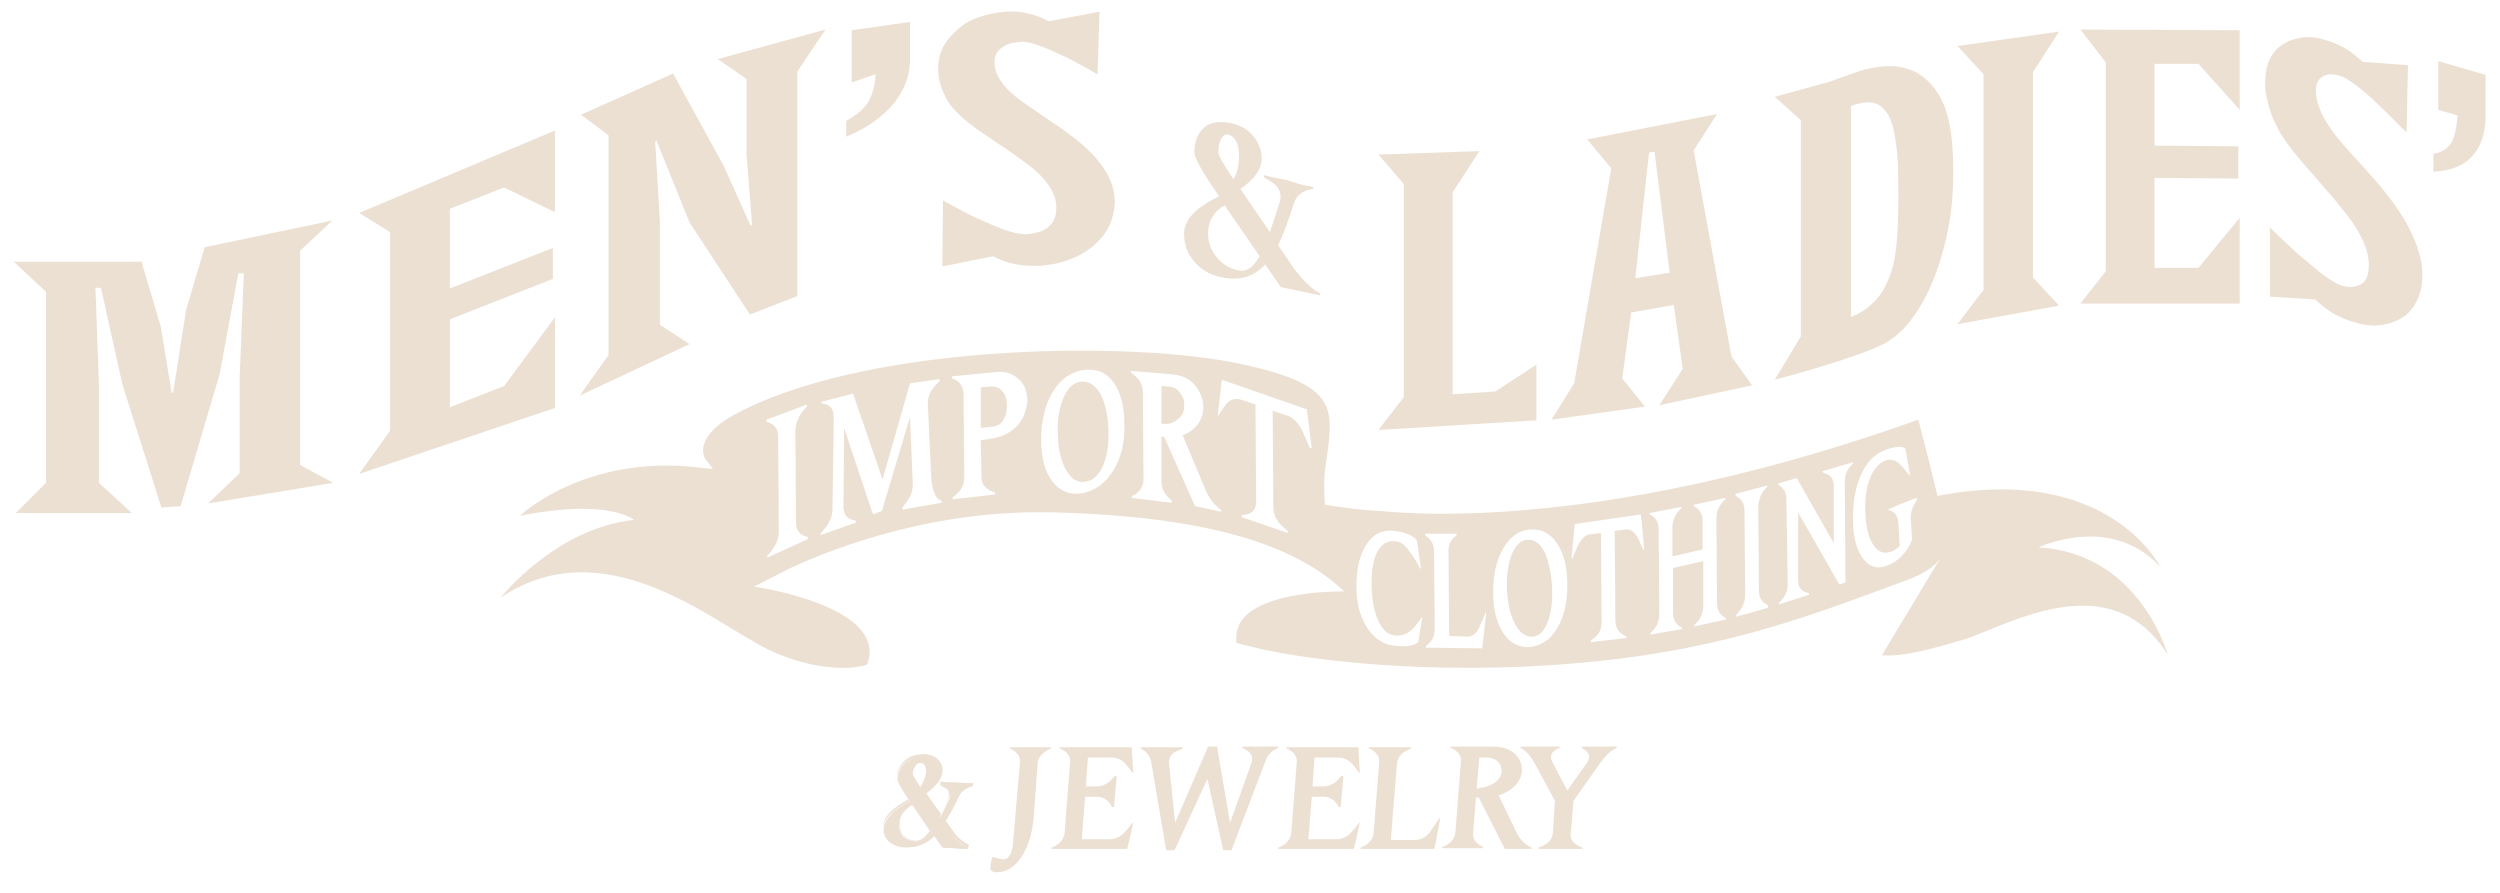 <?xml version="1.0" encoding="utf-8"?>
<!-- Generator: Adobe Illustrator 24.3.0, SVG Export Plug-In . SVG Version: 6.00 Build 0)  -->
<svg version="1.1" id="L_1" xmlns="http://www.w3.org/2000/svg" xmlns:xlink="http://www.w3.org/1999/xlink" x="0px"
	 y="0px" viewBox="0 0 364 130" style="enable-background:new 0 0 364 130;" xml:space="preserve">

<style type="text/css">
	.st0{fill:#ECE0D3;}
</style>
<path class="st0" d="M222.3,78.6c-0.9,0.1-1.5,0.7-2.1,1.9c-0.5,1.2-0.8,2.7-0.8,4.5c0,2.4,0.4,4.3,1.1,5.7c0.7,1.4,1.6,2.1,2.7,2
	c0.9-0.1,1.5-0.7,2-1.8c0.5-1.1,0.8-2.6,0.8-4.4c0-2.4-0.4-4.4-1-5.9C224.3,79.1,223.4,78.5,222.3,78.6z"/>
<path class="st0" d="M171.8,57.2c-0.4-0.6-1-0.9-1.7-0.9l-1-0.1v5.5h0.4c0.7,0.1,1.3-0.1,1.9-0.6c0.7-0.5,1-1.1,1-1.8
	C172.5,58.5,172.3,57.8,171.8,57.2z"/>
<path class="st0" d="M157.2,55.6c-1,0.2-1.7,0.9-2.3,2.2s-0.9,2.9-0.9,4.8c0,2.5,0.4,4.4,1.2,5.8s1.8,2,3,1.7c1-0.2,1.7-0.9,2.3-2.1
	s0.9-2.8,0.9-4.7c0-2.6-0.4-4.5-1.2-6C159.4,56,158.4,55.4,157.2,55.6z"/>
<path class="st0" d="M296.8,79.7c0,0,10.5-5,17.7,2.8c0,0-7.4-15.1-32.4-10.3c-1.2-5.1-2.8-11.1-2.8-11.1
	c-32.7,11.7-56.6,13.7-69.2,13.7c-4.9,0-8-0.3-9.2-0.4c-2.5-0.1-5.3-0.5-8-0.9c-0.1-1.8-0.2-3.7,0.1-5.5c1.1-8.5,2.6-12.1-13.8-15.3
	c-16.5-3.1-53.8-2.5-72.5,7.8c-5.4,3-4.5,5.9-3.8,6.6c0.1,0.1,0.5,0.6,0.9,1.2c-0.6-0.1-1.2-0.1-1.8-0.2c-16.8-2.1-26.3,7-26.3,7
	c13.1-2.6,16.6,0.6,16.6,0.6C80.9,76.9,72.9,87,72.9,87c15.2-10.1,30.6,3.4,38.8,7.5c4.9,2.4,10.8,3.4,14.5,2.3l0.1-0.2
	c3-8.4-16.5-11.2-16.5-11.2l5.3-2.7c7.2-3.3,21.3-8.5,38.1-8.1c24.4,0.6,36.1,5.4,42.5,11.5c-0.9,0-15.7-0.1-15.7,6.7v0.5l0,0v0.3
	c0.7,0.2,1.5,0.4,2.4,0.6c3.5,1,21,4.2,44.1,2.6s36.4-6.9,50.5-12.1c2-0.7,4.3-1.7,5.5-3.4c-2,3.3-8.5,14.1-8.5,14.1h0.1
	c3.2,0.3,8.1-1.2,11.9-2.3c6.1-1.9,21.2-11.2,29.6,2.2C315.6,95.2,311.5,80.5,296.8,79.7z M111.7,81.2v-0.3l0.3-0.3
	c0.9-1,1.4-2.1,1.4-3.2l-0.1-13.8c0-1.1-0.5-1.8-1.4-2.1l-0.3-0.1v-0.3l5.9-2.2l0,0c0,0.2,0,0.3,0,0.3l-0.3,0.3
	c-0.9,1-1.3,2-1.4,3.1l0.1,13.5c0,1.1,0.5,1.7,1.4,2l0.3,0.1c0,0,0,0.1,0,0.3l0,0L111.7,81.2z M131.4,74.2v-0.3l0.2-0.3
	c0.9-1,1.3-2,1.3-3.1l-0.4-9.8l-4.1,13.7l-1.3,0.5l-4.2-12.6l-0.1,11.6c0.1,1,0.5,1.6,1.4,1.8l0.4,0.1v0.3l-5.1,1.8v-0.3l0.3-0.3
	c0.8-0.9,1.3-1.8,1.4-2.9l0.2-13.6c0-1.1-0.4-1.8-1.4-2l-0.4-0.1c0,0,0-0.1,0-0.2l0,0l4.6-1.2l4.3,12.5l4-14l4.3-0.6v0.3l-0.4,0.4
	c-0.9,0.9-1.4,1.9-1.3,3.1l0.5,10.8c0.1,1.1,0.5,2.8,1.3,3l0.2,0.1v0.3L131.4,74.2z M148,62.1c-1,1-2.3,1.6-3.9,1.8l-1.3,0.2
	l0.1,5.3c0,1,0.5,1.7,1.4,2.1l0.6,0.2V72l-6.2,0.7v-0.3l0.3-0.2c0.9-0.7,1.4-1.5,1.4-2.6l-0.1-12.2c0-1-0.5-1.8-1.4-2.2l-0.3-0.1
	v-0.3l6.1-0.6c1.5-0.2,2.6,0.1,3.5,0.9c0.9,0.7,1.3,1.8,1.4,3.2C149.4,59.9,149,61.1,148,62.1z M162.1,68.5
	c-1.1,1.8-2.6,2.9-4.4,3.3c-1.8,0.3-3.3-0.2-4.4-1.6c-1.1-1.4-1.7-3.4-1.7-6.1c0-2.7,0.5-5,1.6-6.9s2.6-3,4.4-3.3
	c1.8-0.3,3.3,0.2,4.4,1.6c1.1,1.4,1.7,3.5,1.7,6.2C163.8,64.5,163.2,66.7,162.1,68.5z M174,73.7l-4.5-10.1h-0.4v6.5
	c0,1.1,0.5,1.9,1.3,2.6l0.2,0.2v0.3l-5.8-0.7v-0.3l0.3-0.1c0.9-0.5,1.4-1.3,1.4-2.4l-0.1-12.6c0-1.1-0.5-1.9-1.4-2.6l-0.3-0.2V54
	l5.9,0.5c1.4,0.1,2.5,0.6,3.3,1.5s1.3,2,1.3,3.3c0,1-0.3,1.8-0.9,2.6c-0.6,0.7-1.3,1.2-2.1,1.5l3.4,8.1c0.5,1.1,1.2,2,2,2.6l0.2,0.2
	v0.2L174,73.7z M190.7,65.2l-1-2.3c-0.6-1.3-1.4-2.1-2.3-2.4l-2.1-0.7l0.1,14.1c0,1.1,0.5,2,1.4,2.8l0.7,0.6v0.3l-6.7-2.3V75
	l0.7-0.1c0.9-0.2,1.4-0.8,1.4-1.9l-0.1-14.1l-2.1-0.7c-0.9-0.3-1.7,0-2.3,0.8l-1,1.5h-0.1l0.5-4.3c0-0.3,0.1-0.6,0.1-0.9l12.4,4.3
	c0,0.4,0.1,0.7,0.1,1l0.6,4.7L190.7,65.2z M206.5,93.5c-0.7,0.6-1.9,0.7-3.6,0.5c-1.6-0.2-2.9-1.1-3.9-2.7s-1.5-3.5-1.5-5.9
	c0-2.7,0.5-4.7,1.5-6.2s2.3-2.1,4-1.9s2.8,0.7,3.3,1.4l0.6,4.1h-0.1l-0.8-1.4c-0.6-0.9-1.1-1.6-1.5-2c-0.5-0.4-0.9-0.6-1.4-0.6
	c-1-0.1-1.8,0.3-2.5,1.4c-0.6,1.1-0.9,2.6-0.9,4.6c0,2.2,0.3,4,0.9,5.4c0.6,1.4,1.4,2.2,2.4,2.3c0.6,0.1,1.3,0,2-0.4
	c0.5-0.3,1-0.8,1.4-1.4c0.2-0.3,0.4-0.5,0.7-0.9l0,0l0,0L206.5,93.5z M215.9,93.6c0,0.2-0.1,0.5-0.1,0.8l-8.2-0.1v-0.2l0.2-0.2
	c0.7-0.5,1.1-1.3,1.1-2.2l-0.1-11.4c0-1-0.4-1.7-1.1-2.2l-0.2-0.2v-0.2h4.6v0.2L212,78c-0.7,0.5-1.1,1.2-1.1,2.2l0.1,12.4l2.7,0.1
	c0.7,0,1.3-0.5,1.7-1.4l0.9-2.1h0.1L215.9,93.6z M226.7,91.5c-1,1.7-2.3,2.5-3.9,2.7c-1.6,0.1-2.9-0.5-3.9-2s-1.5-3.5-1.5-6
	c0-2.6,0.5-4.7,1.5-6.4c1-1.7,2.3-2.6,3.9-2.7c1.6-0.1,2.9,0.5,3.9,2s1.5,3.5,1.5,6.1C228.2,87.8,227.7,89.9,226.7,91.5z
	 M239.3,80.1l-0.8-1.7c-0.5-1-1.1-1.4-1.8-1.3l-1.6,0.2l0.1,13c0,1,0.4,1.7,1.1,2.1l0.5,0.3v0.2l-5.2,0.6v-0.2l0.5-0.4
	c0.7-0.5,1.1-1.3,1.1-2.3l-0.1-13l-1.6,0.2c-0.7,0.1-1.3,0.7-1.8,1.7l-0.8,1.9h-0.1l0.4-4.2c0-0.3,0.1-0.6,0.1-0.9l9.6-1.4
	c0,0.3,0.1,0.6,0.1,0.8l0.4,4.3L239.3,80.1z M246.7,91.2V91l0.2-0.2c0.7-0.7,1.1-1.6,1.1-2.6v-6.5l-4.4,1v6.5c0,1,0.4,1.7,1.1,2.1
	l0.2,0.1v0.2l-4.6,0.8v-0.2l0.2-0.2c0.7-0.7,1.1-1.6,1.1-2.6l-0.1-12.3c0-1-0.4-1.7-1.1-2.1l-0.2-0.1v-0.2l4.6-0.9V74l-0.2,0.2
	c-0.7,0.7-1.1,1.6-1.1,2.6V81l4.4-1v-4.1c0-1-0.4-1.7-1.1-2.1l-0.2-0.1v-0.2l4.6-1v0.2l-0.2,0.2c-0.7,0.7-1.1,1.6-1.1,2.6l0.1,12.3
	c0,1,0.4,1.7,1.1,2.1l0.2,0.1v0.2L246.7,91.2z M257.4,88.5l-4.6,1.3v-0.3l0.2-0.2c0.7-0.8,1.1-1.6,1.1-2.7L254,74.4
	c0-1-0.4-1.7-1.1-2.1l-0.2-0.1v-0.3l4.6-1.2l0,0c0,0.2,0,0.2,0,0.2l-0.2,0.2c-0.7,0.7-1,1.6-1.1,2.6l0.1,12.3c0,1,0.4,1.6,1.1,2
	l0.2,0.1C257.4,88.3,257.4,88.4,257.4,88.5L257.4,88.5z M260.1,72.7c0-1-0.4-1.6-1-2l-0.2-0.1c0,0,0-0.1,0-0.2l0,0l2.7-0.8l5.4,9.5
	v-8.3c0-1-0.4-1.6-1.1-1.8l-0.5-0.2v-0.2l4.4-1.3v0.2l-0.2,0.2c-0.7,0.7-1,1.5-1,2.5l0.1,14.6l-0.9,0.3l-6-10.5v9.8
	c0,1,0.4,1.6,1.1,1.8l0.5,0.2v0.2L259,88v-0.2l0.2-0.2c0.7-0.7,1.1-1.5,1.1-2.5 M279,73c-0.6,0.8-0.8,1.6-0.8,2.5l0.2,3.1
	c-0.8,1.9-2,3.1-3.5,3.7c-1.4,0.6-2.6,0.3-3.5-0.8c-0.9-1.1-1.5-2.8-1.6-5.1c-0.1-2.6,0.2-4.9,1-6.9s2-3.3,3.5-3.9s2.6-0.7,3.1-0.3
	l0.7,3.8l-0.1,0.1l-0.8-1c-0.6-0.7-1.1-1.1-1.5-1.2c-0.5-0.1-0.9-0.1-1.3,0.1c-0.9,0.4-1.7,1.3-2.2,2.7c-0.5,1.4-0.7,3.1-0.6,5
	c0.1,2.1,0.5,3.6,1.2,4.6s1.5,1.3,2.6,0.9c0.5-0.2,0.9-0.5,1.2-0.8l-0.2-3.4c-0.1-0.9-0.4-1.5-1.1-1.7l-0.3-0.1v-0.2
	c0.4-0.1,0.8-0.3,1.2-0.5l0,0l1.8-0.7l0,0c0.4-0.2,0.7-0.3,1.1-0.4v0.2L279,73z"/>
<path class="st0" d="M144,56.3l-1.2,0.1v5.9l1.9-0.2c0.6-0.1,1.1-0.4,1.4-1c0.4-0.6,0.5-1.3,0.5-2.1c0-1-0.3-1.7-0.8-2.2
	C145.4,56.4,144.8,56.2,144,56.3z"/>
<g>
	<path class="st0" d="M6.7,70.3V42.5L2,38.1h18.6l2.8,9.4l1.6,9.7h0.2l1.9-12.1l2.7-9.1l18.6-3.9l-4.7,4.4v31.2l4.8,2.6l-18.2,3
		l4.6-4.4V54.7l0.6-14.9h-0.8L32,54.4l-5.7,19.3l-2.8,0.2l-5.7-18l-3.1-14h-0.8l0.5,14v14.4l4.8,4.4H2.3L6.7,70.3z"/>
	<path class="st0" d="M56.8,62.7V33.8L52.3,31l28.5-12v11.9l-7.4-3.6l-7.9,3.1V42l15-5.9v4.5l-15,5.9v12.8l7.9-3.1l7.4-10v13.2
		L52.3,69L56.8,62.7z"/>
	<path class="st0" d="M88.6,51.7v-32l-4-3l13.4-6l7.4,13.5l3.9,8.7l0.2-0.2l-0.8-10.2v-11l-4.2-2.9l15.7-4.3l-4.1,6.1v32.7l-6.9,2.7
		l-8.8-13.4l-4.8-11.9l-0.2,0.2l0.7,11.9v14.7l4.3,2.8l-16,7.5L88.6,51.7z"/>
	<path class="st0" d="M124,4.4l8.5-1.2v5.5c0,2.3-0.8,4.4-2.4,6.4c-1.6,1.9-3.9,3.6-6.9,4.8v-2.3c1.5-0.8,2.5-1.7,3.2-2.7
		c0.6-1.1,1-2.4,1.1-4.1L124,12V4.4z"/>
	<path class="st0" d="M137.3,29.2c1.9,1,3.4,1.9,4.8,2.5c1.3,0.6,2.7,1.2,4,1.7c1.4,0.5,2.4,0.7,3.3,0.7c1.4-0.1,2.5-0.4,3.3-1.1
		c0.8-0.7,1.1-1.6,1.1-2.8c0-2.2-1.6-4.5-4.9-6.8c-0.6-0.4-1.2-0.9-1.8-1.3s-1.3-0.9-2.1-1.4c-1.1-0.8-2.1-1.4-2.9-2
		c-0.8-0.6-1.5-1.1-2-1.6c-0.6-0.5-1-1-1.4-1.4c-0.4-0.5-0.7-0.9-1-1.5s-0.6-1.3-0.8-2s-0.3-1.4-0.3-2.1c0-1.2,0.2-2.2,0.7-3.2
		s1.2-1.8,2.1-2.6c0.9-0.8,1.9-1.4,3.1-1.8c1.2-0.4,2.5-0.7,4-0.8c1.2-0.1,2.3,0,3.3,0.3c1,0.2,2,0.6,2.9,1.1l7.4-1.4l-0.3,9.1
		c-0.1,0-0.4-0.2-0.9-0.5s-1.3-0.7-2.2-1.2s-1.9-1-2.9-1.4c-1-0.5-2-0.9-2.9-1.2c-1-0.3-1.7-0.5-2.4-0.4c-1.1,0.1-2,0.3-2.7,0.9
		c-0.7,0.5-1,1.2-1,2.1c0,2,1.5,4,4.6,6.1l4.1,2.8c3,2,5.3,3.9,6.7,5.8c1.4,1.8,2.1,3.7,2.1,5.5c0,1.3-0.3,2.5-0.8,3.6
		s-1.3,2-2.3,2.9c-1,0.8-2.1,1.5-3.5,2c-1.3,0.5-2.8,0.8-4.3,0.9c-2.6,0.1-4.9-0.3-6.8-1.4l-7.4,1.5L137.3,29.2L137.3,29.2z"/>
	<path class="st0" d="M204.4,57.8v-31l-3.7-4.3l14.7-0.5l-3.9,6v29.4l6.2-0.4l6-3.9v8.1l-23,1.4L204.4,57.8z"/>
	<path class="st0" d="M229.2,55.8l5.4-31.3l-3.5-4.2l18.9-3.7l-3.4,5.3l5.5,30l3,4.2L241.6,59l3.4-5.3l-1.3-9.3l-6.2,1.1l-1.3,9.6
		l3.3,4.1l-13.6,1.9L229.2,55.8z M243.1,39.7l-2.2-17.6l-0.8,0.1l-2,18.3L243.1,39.7z"/>
	<path class="st0" d="M274.4,50c-3.9,2.1-16,5.3-16,5.3l3.8-6.3V17.5l-3.8-3.4l8-2.2c1.6-0.6,3-1.1,4.2-1.5s2.3-0.6,3.2-0.7
		c0.9-0.1,1.8-0.1,2.5,0s1.5,0.3,2.2,0.6c2,0.9,3.5,2.6,4.5,4.9c1,2.4,1.4,5.7,1.4,9.9c0,4.1-0.5,7.7-1.3,10.7
		C281.4,42.5,278.3,47.9,274.4,50z M269.4,46.2c1.3-0.5,2.4-1.2,3.3-2.1c0.9-0.8,1.6-1.9,2.2-3.3c0.6-1.3,1-3,1.2-4.9
		s0.3-4.2,0.3-6.9c0-2.2,0-4.1-0.1-5.7c-0.1-1.6-0.3-2.9-0.5-4s-0.5-1.9-0.9-2.6c-0.4-0.6-0.8-1.1-1.3-1.4c-1-0.6-2.3-0.5-4,0.1
		l-0.1,0.1v30.7H269.4z"/>
	<path class="st0" d="M288.8,42.2V10.8L285,6.7l14.8-2.1l-3.8,5.9v29.9l3.8,4.1L285,47.2L288.8,42.2z"/>
	<path class="st0" d="M306.6,39.5V9.1l-3.7-4.8l23.2,0.1V16l-6-6.7h-6.4v11.9l12.2,0.1V26l-12.2-0.1V39h6.4l6-7.3v12.5h-23.2
		L306.6,39.5z"/>
	<path class="st0" d="M330.4,33c1.6,1.6,3.1,3,4.2,4c1.2,1,2.4,2,3.5,2.9c1.2,0.9,2.2,1.5,2.9,1.7c1.2,0.3,2.2,0.2,2.9-0.3
		c0.7-0.5,1-1.4,1-2.7c0-2.4-1.4-5.3-4.3-8.7c-0.5-0.6-1-1.3-1.6-1.9c-0.6-0.7-1.2-1.4-1.8-2.1c-1-1.1-1.8-2.1-2.5-2.9
		s-1.3-1.6-1.8-2.3c-0.5-0.7-0.9-1.3-1.2-1.9c-0.3-0.6-0.6-1.2-0.9-1.9c-0.3-0.8-0.5-1.6-0.7-2.4c-0.2-0.8-0.3-1.6-0.3-2.4
		c0-1.3,0.2-2.4,0.6-3.3s1-1.7,1.8-2.2c0.8-0.6,1.7-0.9,2.8-1.1c1-0.2,2.2-0.1,3.5,0.3c1,0.3,2,0.7,2.9,1.2s1.7,1.2,2.6,2l6.6,0.5
		l-0.2,9.8c0,0-0.3-0.3-0.8-0.8s-1.1-1.1-1.9-1.9c-0.8-0.8-1.7-1.6-2.5-2.4c-0.9-0.8-1.7-1.5-2.6-2.1c-0.8-0.6-1.5-1-2.1-1.1
		c-1-0.3-1.8-0.2-2.4,0.2s-0.9,1-0.9,2c0,2.2,1.3,4.8,4,7.9l3.7,4.1c2.7,3,4.7,5.7,5.9,8.1c1.2,2.4,1.9,4.6,1.9,6.6
		c0,1.4-0.2,2.6-0.7,3.7c-0.5,1-1.1,1.9-2,2.5s-1.9,1-3.1,1.2s-2.5,0.1-3.8-0.3c-2.3-0.6-4.3-1.7-6-3.4l-6.6-0.4V33H330.4z"/>
	<path class="st0" d="M355,8.9l6.9,2v6c0,2.5-0.7,4.5-2,5.9s-3.2,2.1-5.6,2.2v-2.6c1.2-0.2,2-0.7,2.6-1.6c0.5-0.9,0.8-2.2,0.9-4
		L355,16V8.9z"/>
	<g>
		<path class="st0" d="M189.2,26.8L189.2,26.8c0.7,0.2,1.4,0.3,2,0.4v0.3l-0.5,0.1c-1.3,0.3-2.1,1.1-2.4,2.3l0,0
			c-0.8,2.5-1.5,4.4-2.2,5.8l2.3,3.4c1,1.3,2,2.4,3.1,3.2l0.7,0.4V43l-5.7-1.2l-2.3-3.3c-1.6,1.8-3.7,2.4-6.2,1.9
			c-1.7-0.3-3.1-1.1-4.1-2.3c-1-1.1-1.5-2.5-1.5-4.1c0-2,1.7-3.8,5.1-5.4c-2.4-3.5-3.6-5.6-3.6-6.4c0-1.6,0.5-2.8,1.4-3.6
			c0.9-0.8,2.2-1,3.8-0.7c1.4,0.3,2.5,0.9,3.3,1.8c0.8,1,1.3,2.1,1.3,3.3c0,1.6-1,3.1-3.1,4.5l4.3,6.3c0.4-1.2,0.9-2.7,1.5-4.6
			c0.2-1.1-0.2-2.1-1.4-2.8l-1-0.6v-0.3c1.1,0.3,2.2,0.5,3.3,0.7L189.2,26.8z M178.3,29.9c-1.6,0.9-2.4,2.3-2.4,4
			c0,1.4,0.4,2.6,1.3,3.6c0.8,1,2,1.7,3.3,1.9c1,0.2,2-0.5,2.9-2.1L178.3,29.9z M180.4,22.7c0-0.8-0.1-1.5-0.4-2.1
			c-0.3-0.6-0.7-0.9-1.1-1c-0.5-0.1-0.8,0.1-1.1,0.6s-0.4,1.2-0.4,2.1c0,0.3,0.7,1.6,2.2,3.8C180.1,25.2,180.4,24.1,180.4,22.7z
			 M186.3,29.6C186.3,29.6,186.3,29.5,186.3,29.6L186.3,29.6z"/>
	</g>
</g>
<g>
	<g>
		<g>
			<path class="st0" d="M140.3,114.2L140.3,114.2c0.4,0,0.9,0,1.3,0.1l0,0.2l-0.4,0.1c-0.9,0.3-1.4,0.9-1.8,1.6l0,0
				c-0.7,1.5-1.3,2.7-1.9,3.6l1.2,1.8c0.5,0.7,1.1,1.2,1.8,1.6l0.4,0.2l0,0.2l-3.6-0.2l-1.2-1.7c-1.2,1.2-2.6,1.7-4.2,1.7
				c-1.1,0-1.9-0.4-2.5-0.9c-0.6-0.6-0.8-1.3-0.7-2.2c0.2-1.1,1.4-2.4,3.8-3.7c-1.3-1.8-1.9-3-1.8-3.4c0.1-0.9,0.5-1.7,1.2-2.2
				c0.7-0.5,1.5-0.8,2.5-0.8c0.9,0,1.5,0.3,2,0.8c0.5,0.5,0.7,1.1,0.6,1.8c-0.1,0.9-0.9,1.9-2.4,2.9l2.3,3.3
				c0.4-0.7,0.8-1.7,1.4-2.8c0.2-0.7,0-1.2-0.7-1.5l-0.6-0.3l0-0.2c0.7,0.1,1.4,0.1,2.1,0.1L140.3,114.2z M132.8,117.1
				c-1.1,0.7-1.8,1.5-1.9,2.6c-0.1,0.8,0.1,1.5,0.5,2c0.5,0.5,1.2,0.8,2,0.8c0.6,0,1.3-0.5,2.1-1.5L132.8,117.1z M134.8,112.7
				c0.1-0.5,0-0.9-0.1-1.2c-0.1-0.3-0.4-0.5-0.7-0.5c-0.3,0-0.6,0.1-0.8,0.5c-0.2,0.3-0.4,0.8-0.4,1.3c0,0.2,0.4,0.8,1.2,2
				C134.4,114.1,134.7,113.4,134.8,112.7z M138.1,116.1C138.1,116.1,138.2,116.1,138.1,116.1L138.1,116.1z"/>
		</g>
		<g>
			<path class="st0" d="M140.9,123.6L140.9,123.6l-3.7-0.2l-1.2-1.7c-1.2,1.2-2.6,1.7-4.2,1.6c-1.1,0-1.9-0.4-2.5-1
				c-0.6-0.6-0.8-1.4-0.7-2.3c0.2-1.2,1.4-2.4,3.8-3.7c-1.7-2.4-1.8-3.1-1.8-3.4c0.1-1,0.6-1.7,1.3-2.3c0.7-0.5,1.5-0.8,2.6-0.8
				c0.9,0,1.6,0.3,2.1,0.8c0.5,0.5,0.7,1.1,0.6,1.9c-0.1,1-0.9,1.9-2.4,2.9l2.2,3.1c0.4-0.7,0.8-1.6,1.3-2.6c0,0,0,0,0-0.1
				c0,0,0,0,0-0.1c0.1-0.3,0.1-0.5,0-0.7c-0.1-0.3-0.3-0.5-0.7-0.6l-0.7-0.3l0-0.3l0.1,0c0.7,0.1,1.4,0.1,2.1,0.1l1.3,0.1l0,0
				c0.4,0,0.8,0,1.2,0l0.1,0l0,0.3l-0.4,0.2c-0.8,0.3-1.4,0.8-1.7,1.5l0,0l0,0c-0.7,1.5-1.3,2.6-1.9,3.5l1.2,1.7
				c0.5,0.7,1.1,1.2,1.8,1.6l0.4,0.2L140.9,123.6z M137.2,123.2l3.5,0.1l0,0l-0.3-0.2c-0.7-0.4-1.3-0.9-1.8-1.6l-1.3-1.8l0-0.1
				c0.6-0.9,1.2-2.1,1.9-3.6l0,0l0,0c0.3-0.7,0.9-1.3,1.8-1.6l0.3-0.1l0,0c-0.4,0-0.8,0-1.2,0l-0.1,0l0,0l-1.2,0
				c-0.7,0-1.4,0-2.1-0.1l0,0l0.6,0.3c0.4,0.2,0.7,0.4,0.8,0.7c0.1,0.3,0.1,0.5,0,0.9c0,0,0,0.1,0,0.1l0,0l0,0
				c-0.5,1.1-1,2.1-1.3,2.8l-0.1,0.1l-2.4-3.4l0.1-0.1c1.4-1,2.2-2,2.4-2.9c0.1-0.7-0.1-1.3-0.5-1.7c-0.5-0.5-1.1-0.7-2-0.7
				c-1,0-1.8,0.2-2.5,0.7c-0.7,0.5-1.1,1.3-1.2,2.2c0,0.3,0.2,1.1,1.8,3.3l0.1,0.1l-0.1,0c-2.3,1.3-3.6,2.5-3.8,3.6
				c-0.1,0.9,0.1,1.6,0.7,2.1c0.6,0.6,1.4,0.9,2.5,0.9c1.6,0.1,3-0.5,4.2-1.7l0.1-0.1L137.2,123.2z M133.6,122.5
				C133.5,122.5,133.5,122.5,133.6,122.5c-0.9,0-1.6-0.3-2.1-0.8c-0.5-0.5-0.7-1.2-0.6-2.1c0.1-1,0.8-1.9,1.9-2.6l0,0l0,0.1l2.8,4
				l0,0.1C134.9,122,134.2,122.5,133.6,122.5z M132.8,117.2c-1.1,0.7-1.7,1.5-1.8,2.5c-0.1,0.8,0.1,1.4,0.5,1.9
				c0.5,0.5,1.1,0.8,2,0.8c0,0,0,0,0,0c0.6,0,1.2-0.5,1.9-1.4L132.8,117.2z M133.9,114.9L133.9,114.9c-1.3-1.8-1.2-2.1-1.2-2.2
				c0.1-0.5,0.2-1,0.5-1.3c0.2-0.3,0.5-0.5,0.8-0.5c0,0,0,0,0,0c0.3,0,0.6,0.2,0.7,0.5c0.2,0.3,0.2,0.7,0.1,1.2l0,0
				C134.8,113.4,134.5,114.2,133.9,114.9L133.9,114.9z M134,111.1c-0.3,0-0.5,0.1-0.7,0.4c-0.2,0.3-0.4,0.7-0.4,1.2
				c0,0.1,0.1,0.3,1.1,1.9c0.4-0.6,0.7-1.3,0.8-2l0,0c0.1-0.5,0-0.8-0.1-1.1C134.5,111.2,134.3,111.1,134,111.1
				C134,111.1,134,111.1,134,111.1z"/>
		</g>
	</g>
	<g>
		<path class="st0" d="M148.5,111.1c0.1-0.9-0.3-1.5-1.2-2l-0.3-0.1l0-0.2h6c0,0,0,0,0,0c0,0.1,0,0.2,0,0.2l-0.3,0.1
			c-0.9,0.5-1.5,1.1-1.6,1.9l-0.6,8c-0.2,2.4-0.8,4.3-1.8,5.8c-1,1.5-2.2,2.2-3.6,2.2c-0.6,0-0.9-0.2-0.9-0.7c0.1-1,0.2-1.5,0.4-1.5
			h0.1c0.6,0.2,1.1,0.3,1.5,0.3c0.3,0,0.6-0.2,0.9-0.7c0.2-0.5,0.4-1.1,0.4-1.8L148.5,111.1z"/>
	</g>
	<g>
		<path class="st0" d="M164.3,122.9c-0.1,0.2-0.1,0.5-0.2,0.7h-11l0-0.2l0.3-0.1c1-0.5,1.5-1.1,1.6-2l0.8-10.2
			c0.1-0.9-0.3-1.5-1.2-2l-0.3-0.1l0-0.2h10.5c0,0.3,0,0.5,0,0.7c0,0.3,0.1,0.8,0.1,1.5l0.1,1.5h-0.1l-0.7-0.9
			c-0.7-0.9-1.4-1.3-2.4-1.3h-3.4l-0.3,4.2h1.6c0.9,0,1.8-0.5,2.4-1.3l0.2-0.2c0,0,0.1,0,0.3,0c0,0,0,0,0,0l-0.4,4.5h-0.3l-0.1-0.2
			c-0.5-0.9-1.3-1.3-2.2-1.3H158l-0.5,6.2h4c0.9,0,1.8-0.4,2.5-1.3l0.9-1.1h0.1L164.3,122.9z"/>
	</g>
	<g>
		<path class="st0" d="M182.2,111.1c0.3-0.9,0-1.5-0.9-2l-0.4-0.2l0-0.2h5.2l0,0.2l-0.2,0.1c-0.7,0.3-1.3,0.9-1.6,1.7l-5,13.1h-1.2
			l-2.3-10.4l-4.6,10l-0.2,0.4h-1.2l-2.2-12.9c-0.2-0.8-0.6-1.4-1.3-1.8l-0.2-0.1l0-0.2h6.1l0,0.2l-0.7,0.3
			c-0.9,0.3-1.3,0.9-1.3,1.8l0.9,8.7l4.8-11.1h1.3l1.9,11.1L182.2,111.1L182.2,111.1z"/>
	</g>
	<g>
		<path class="st0" d="M197.3,122.9c-0.1,0.2-0.1,0.5-0.2,0.7h-11l0-0.2l0.3-0.1c1-0.5,1.5-1.1,1.6-2l0.8-10.2
			c0.1-0.9-0.3-1.5-1.2-2l-0.3-0.1l0-0.2h10.5c0,0.3,0,0.5,0,0.7c0,0.3,0.1,0.8,0.1,1.5l0.1,1.5h-0.1l-0.7-0.9
			c-0.7-0.9-1.4-1.3-2.4-1.3h-3.4l-0.3,4.2h1.6c0.9,0,1.8-0.5,2.4-1.3l0.2-0.2c0,0,0.1,0,0.3,0c0,0,0,0,0,0l-0.4,4.5h-0.3l-0.1-0.2
			c-0.5-0.9-1.3-1.3-2.2-1.3H191l-0.5,6.2h4c0.9,0,1.8-0.4,2.5-1.3l0.9-1.1h0.1L197.3,122.9z"/>
	</g>
	<g>
		<path class="st0" d="M209,122.9c-0.1,0.2-0.1,0.5-0.2,0.7h-10.7l0-0.2l0.3-0.1c1-0.5,1.5-1.1,1.6-2l0.8-10.2
			c0.1-0.9-0.3-1.5-1.2-2l-0.3-0.1l0-0.2h6.1l0,0.2l-0.4,0.2c-1,0.4-1.5,1.1-1.6,2l-0.9,11.1h3.5c0.9,0,1.7-0.4,2.3-1.3l1.3-1.9h0.1
			L209,122.9z"/>
	</g>
	<g>
		<path class="st0" d="M220.9,121.4c0.5,0.9,1.1,1.5,1.9,1.9l0.2,0.1l0,0.2h-3.9l-3.8-7.5h-0.4l-0.4,5.1c-0.1,0.9,0.3,1.5,1.2,2
			l0.2,0.1l0,0.2H210l0-0.2l0.3-0.1c1-0.5,1.5-1.1,1.6-2l0.8-10.2c0.1-0.9-0.3-1.5-1.2-2l-0.3-0.1l0-0.2h6c1.4,0,2.5,0.3,3.3,1
			c0.8,0.7,1.1,1.5,1.1,2.6c-0.1,0.8-0.4,1.5-1.1,2.2c-0.6,0.6-1.4,1-2.3,1.3L220.9,121.4z M215.4,114.7c0.7,0,1.4-0.2,2-0.6
			c0.7-0.4,1.1-1,1.2-1.5c0.1-0.7-0.1-1.3-0.5-1.7c-0.4-0.4-1-0.6-1.7-0.6h-1l-0.4,4.5H215.4z"/>
	</g>
	<g>
		<path class="st0" d="M226.4,116.6l-3.2-5.9c-0.5-0.8-1-1.3-1.6-1.7l-0.2-0.1l0-0.2h5.7l0,0.2l-0.3,0.1c-0.9,0.4-1.2,1.1-0.8,1.9
			l2.2,4.2l2.9-4.1c0.5-0.8,0.3-1.5-0.5-1.9l-0.3-0.2l0-0.2h5.1l0,0.2l-0.2,0.1c-0.7,0.3-1.4,1-2,1.8h0l-4.1,5.8l-0.4,4.7
			c-0.1,0.8,0.3,1.5,1.2,1.9l0.5,0.2l0,0.2H224l0-0.2l0.5-0.2c1-0.4,1.5-1.1,1.6-1.9L226.4,116.6z"/>
	</g>
</g>
</svg>
